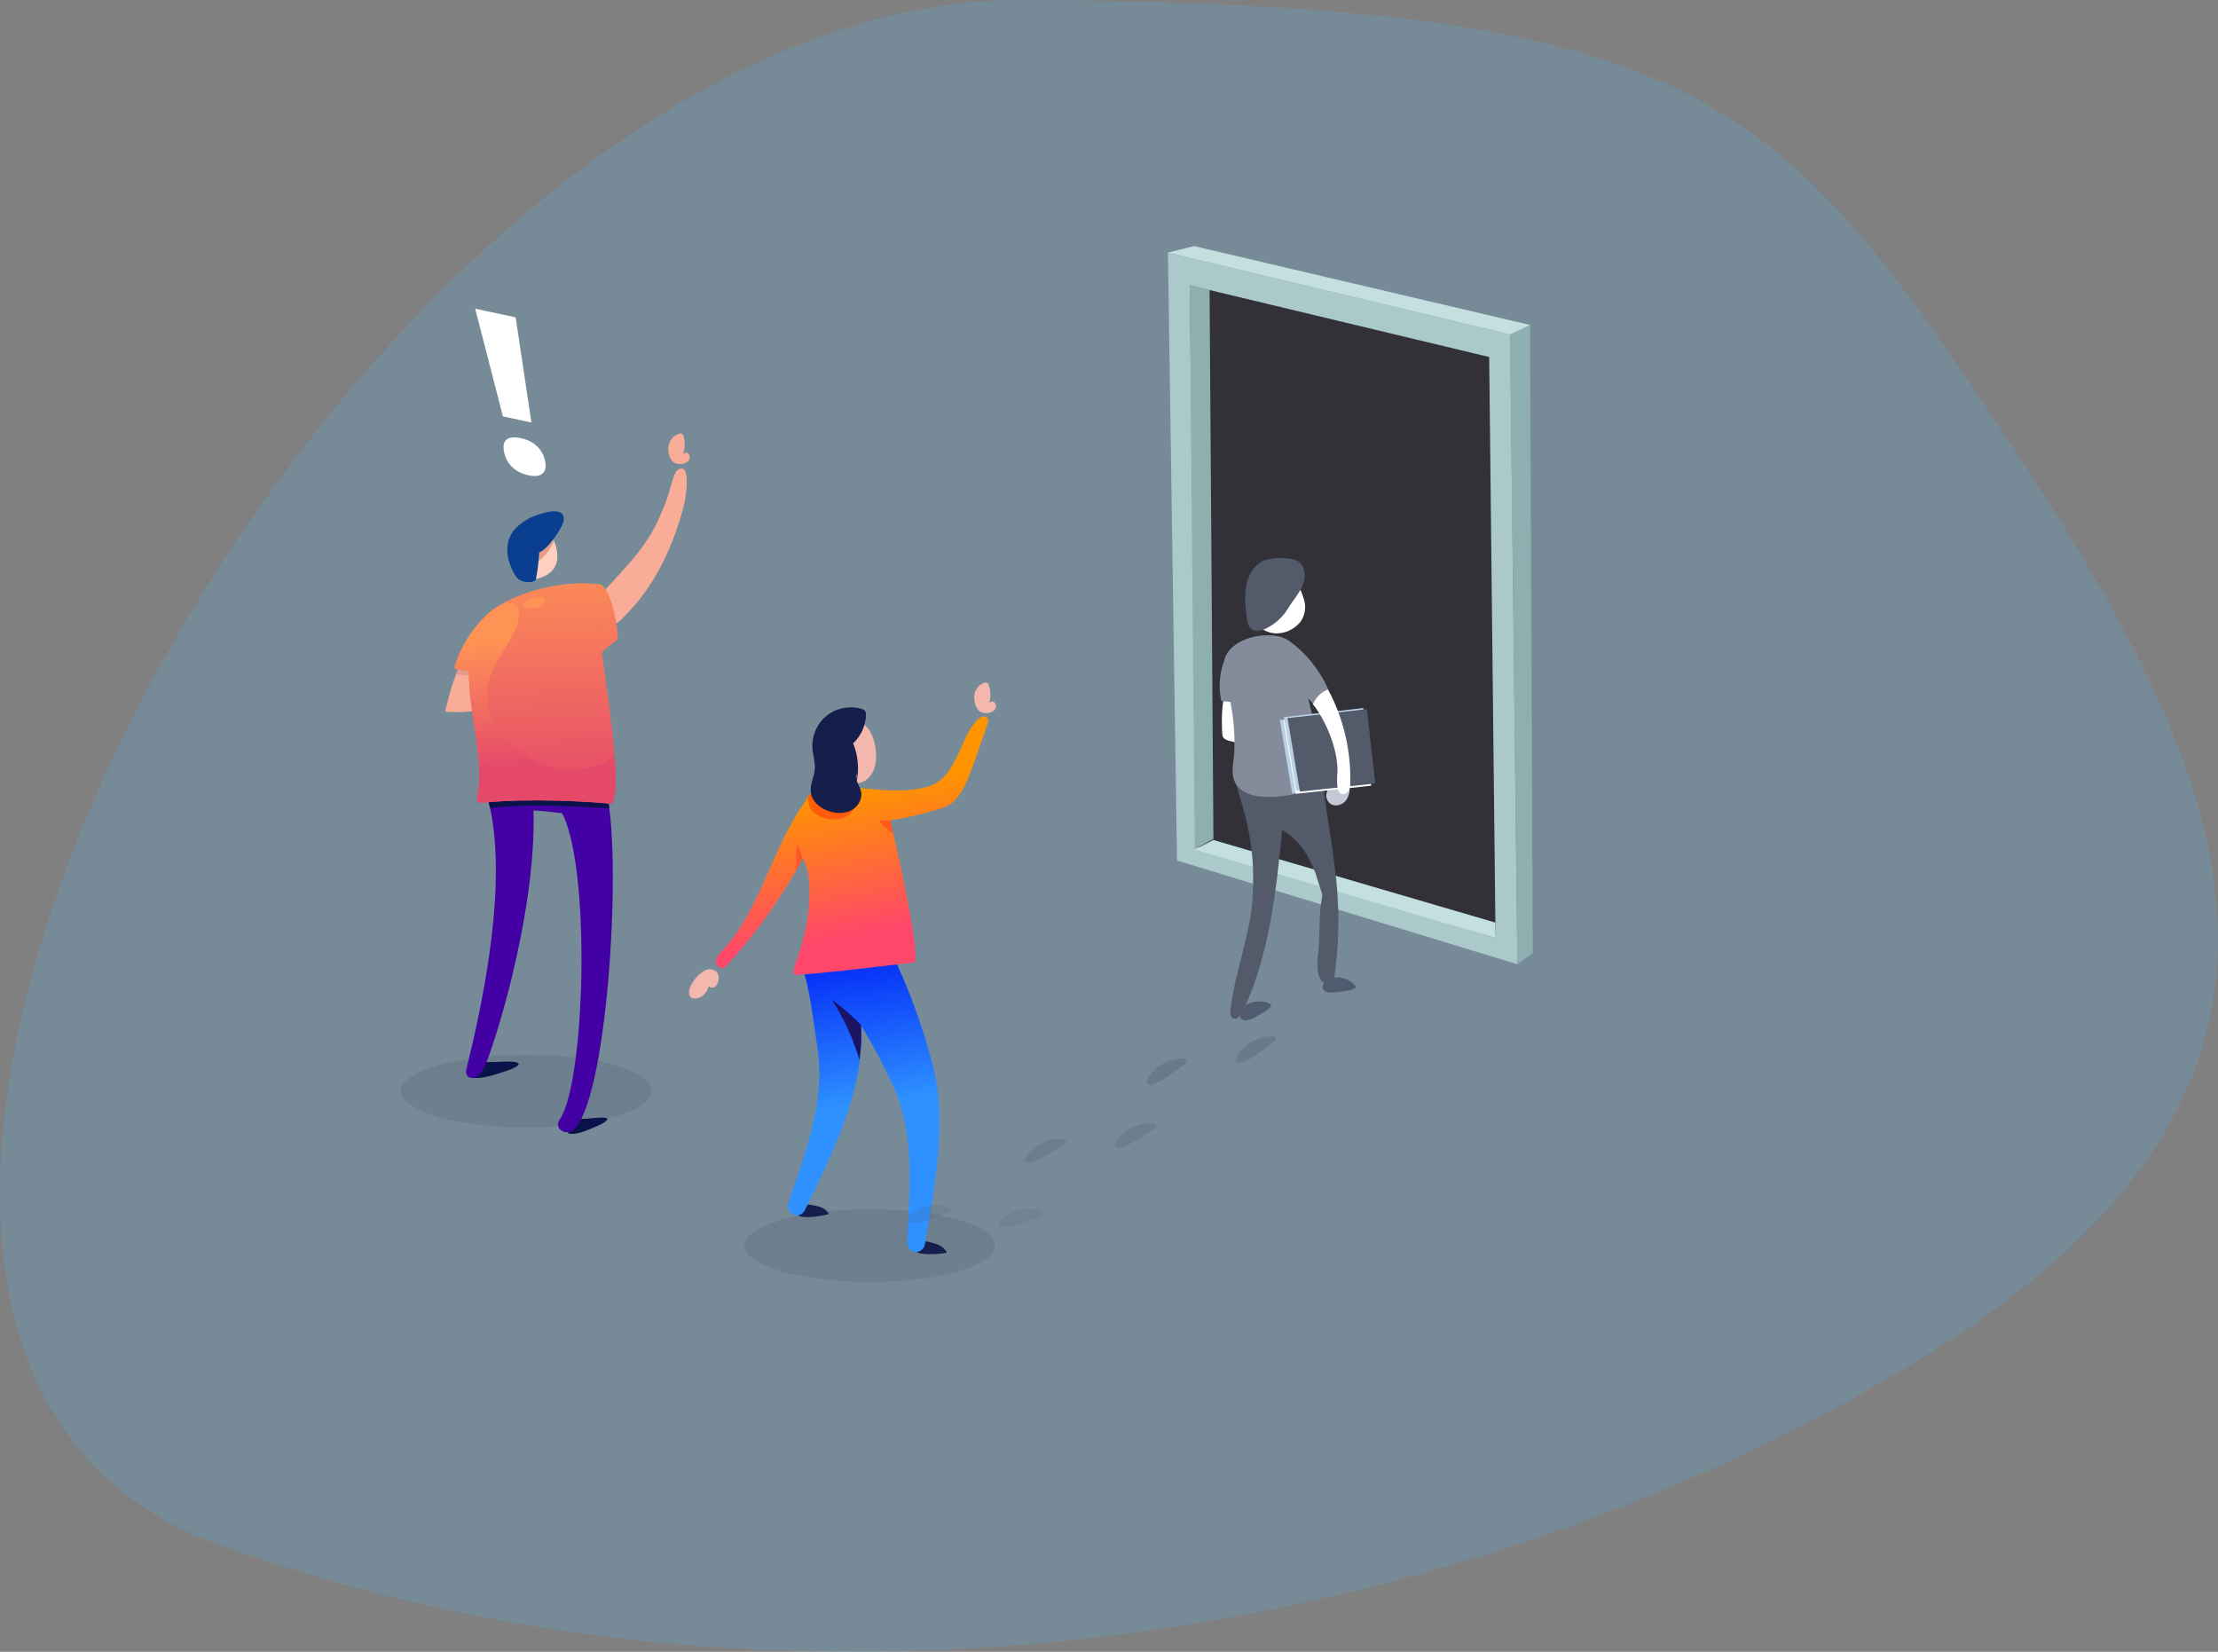 <svg xmlns="http://www.w3.org/2000/svg" xmlns:xlink="http://www.w3.org/1999/xlink" viewBox="0 0 425.02 316.52"><rect x="0" y="0" width="425.02" height="316.52" fill="#808080" stroke="none"/><defs><linearGradient id="external_goodbye_svg__a" x1="166.15" x2="166.84" y1="295.77" y2="219.81" gradientUnits="userSpaceOnUse"><stop offset="0" stop-color="#662a68"/><stop offset="1" stop-color="#00002d"/></linearGradient><linearGradient xlink:href="#external_goodbye_svg__a" id="external_goodbye_svg__e" x1="100.34" x2="101.03" y1="266.17" y2="190.21"/><linearGradient id="external_goodbye_svg__f" x1="-862.05" x2="-860.97" y1="-140.02" y2="-186.82" gradientTransform="matrix(1.07 0 0 -1 1020.91 -33.7)" gradientUnits="userSpaceOnUse"><stop offset="0" stop-color="#ff9255"/><stop offset="1" stop-color="#e4496a"/></linearGradient><linearGradient id="external_goodbye_svg__b" x1="-861.02" x2="-863.09" y1="146.79" y2="122.76" gradientTransform="matrix(1.07 0 0 1 1020.91 0)" gradientUnits="userSpaceOnUse"><stop offset="0" stop-color="#e4496a"/><stop offset="1" stop-color="#ff9255"/></linearGradient><linearGradient xlink:href="#external_goodbye_svg__b" id="external_goodbye_svg__g" x1="-865.21" x2="-863.93" y1="118.54" y2="117.39"/><linearGradient id="external_goodbye_svg__h" x1="-12058.98" x2="-12039.18" y1="-1700.17" y2="-1725.51" gradientTransform="matrix(-.986 .22 -.163 -.999 -11899.32 1068.57)" gradientUnits="userSpaceOnUse"><stop offset="0" stop-color="#ffb727"/><stop offset="1" stop-color="#ff4974"/></linearGradient><linearGradient id="external_goodbye_svg__c" x1="-6583.36" x2="-6587.28" y1="194.43" y2="227.27" gradientTransform="matrix(-.65 0 0 .95 -4133.22 -.82)" gradientUnits="userSpaceOnUse"><stop offset="0" stop-color="#0021f7"/><stop offset="1" stop-color="#2e91ff"/></linearGradient><linearGradient xlink:href="#external_goodbye_svg__c" id="external_goodbye_svg__i" x1="-6566.05" x2="-6569.92" y1="196.19" y2="228.55"/><linearGradient id="external_goodbye_svg__j" x1="163.99" x2="159.91" y1="231.78" y2="204.62" gradientTransform="rotate(-1.16 -2436.631 88.945)" gradientUnits="userSpaceOnUse"><stop offset="0" stop-color="#ff466b"/><stop offset="1" stop-color="#ff9300"/></linearGradient><linearGradient id="external_goodbye_svg__d" x1="161.75" x2="157.66" y1="232.11" y2="204.96" gradientTransform="rotate(-1.16 -2436.631 88.945)" gradientUnits="userSpaceOnUse"><stop offset="0" stop-color="#ff466b"/><stop offset="1" stop-color="#ff5e00"/></linearGradient><linearGradient xlink:href="#external_goodbye_svg__d" id="external_goodbye_svg__k" x1="170.83" x2="166.75" y1="230.75" y2="203.59"/><linearGradient xlink:href="#external_goodbye_svg__d" id="external_goodbye_svg__l" x1="153.4" x2="149.31" y1="233.37" y2="206.21"/></defs><g><path fill="#60aad3" d="M41.8 295.91c113.02 40.84 241.82 16.95 327.37-36.24 85.56-53.19 58.11-111.59 14.85-176.51C340.76 18.25 325.38.81 196.14 0S-71.23 255.08 41.8 295.91" opacity=".28" style="isolation:isolate"/><path fill="#abc8cb" d="m225.54 164.89 65.22 19.88-1.39-120.68L223.8 48.4z"/><path fill="#313137" d="m229.51 162.34 57.07 17.4-1.22-111.33-57.38-13.74z"/><path fill="#8dafb0" d="m289.37 64.09 3.82-1.82.52 120.34-2.95 2.16zm-61.4-9.44 3.81.86.74 105.25-3.57 1.98z"/><path fill="#c4dfdf" d="M289.37 64.09 223.8 48.4l5-1.25 64.39 15.12zm-2.76 115.66-57.68-16.97 3.59-1.82 54.01 15.82z"/><ellipse cx="166.67" cy="238.68" fill="url(#external_goodbye_svg__a)" opacity=".09" rx="24.02" ry="6.99"/><ellipse cx="100.86" cy="209.07" fill="url(#external_goodbye_svg__e)" opacity=".09" rx="24.02" ry="6.99"/><path fill="#f9ad98" d="M121.09 116.57c-.68.75-1.38 1.47-2.08 2.18-.35.36-.77.74-1.2.62-.38-.1-.62-.55-.82-.96-.53-1.09-1.06-2.18-1.58-3.27-.14-.28-.28-.6-.24-.93.04-.35.27-.62.48-.85 3.4-3.79 7.09-7.34 9.64-12.04 1.01-1.87 1.82-3.88 2.58-5.92.38-1.02 1.21-4.9 2.01-5.38 2.72-1.62 1.46 5.64 1.19 6.73-1.89 7.47-5.2 14.52-9.96 19.81Zm-29.29 3.46a53.8 53.8 0 0 0-6.49 16.33c4.95.41 9.92-.56 14.3-2.77l-7.81-13.55Z"/><path fill="#e59d89" d="M89.7 129.41c.63 0 1.26 0 1.9-.05 1.68-.23 3.35-.54 4.99-.94l-4.79-8.38a55.3 55.3 0 0 0-4.39 9.19l.31.05c.66.09 1.32.13 1.98.14Z"/><path fill="#0a1349" d="M109.69 214.33c-.86.72-1.17 1.86-.77 2.87 1.34.32 3.35-.48 4.37-.95s2.65-.98 3.14-1.81c-.33-.77-4.51.28-6.74-.1Zm-18.17-10.99c2.58.59 7.67-.52 7.9.62-.7.88-2.81 1.35-3.96 1.75s-3.75 1.17-5.27.72c-.29-1.19.24-2.42 1.33-3.09"/><path fill="#4300a4" d="M111.12 152.42c-5.96-.21-11.92-.29-17.86-.23 4.96 16.83-1.93 44.62-3.86 52.57-.6 2.3 2.19 2.52 3.3-.15 1.13-1.48 10.13-28.73 9.53-49.31 1.41.06 4 .33 5.48.53 5.54 10.44 4.48 51.7-.5 58.77-1.02 1.45.78 2.95 2.48 2.11 6.66-5.13 9.45-50.79 6.68-64.1-1.31-.02-3.99-.16-5.26-.21Z"/><path fill="#0a1349" d="M99.36 154.44c5.81-.2 11.61.1 17.41.44-.12-.81-.24-1.61-.39-2.24-1.28-.06-3.99-.16-5.26-.21-5.96-.21-11.92-.29-17.86-.23.24.81.45 1.71.63 2.62 1.82-.18 3.64-.31 5.47-.38"/><path fill="#ffcfc0" d="M101.91 111.11c7.56-1.19 4.31-7.68 3.56-8.86-.42-.55-.99-.99-1.64-1.27-2.2-.53-4.42.48-5.3 2.41-1.3 2.47-.87 3.89.54 6.03.59.99 1.67 1.62 2.84 1.68Z"/><path fill="#e59d89" d="M101.41 108.57c.93-.47 1.79-1.05 2.57-1.7 1.09-.99 2.27-3.04 2.13-3.39-.49-1.27-1.19-.91-1.89-.92-2.29.04-4.22 1.52-4.73 3.63a8 8 0 0 0-.41 3.4c.8-.29 1.58-.63 2.33-1.02"/><path fill="#093f8e" d="M98.05 102.22c.81-1.42 3.12-3 4.75-3.5 5.26-1.87 5.53.16 5.08 1.51-.26.93-2.72 4.92-4.55 5.61-.1 1.73-.31 3.45-.63 5.15-.11.7-2.9.99-3.87-.58-1.48-2.32-2.37-5.6-.78-8.2Z"/><path fill="url(#external_goodbye_svg__f)" d="M118.38 122.28c.08-1.44-.98-8.65-3.18-10.26-8.71-1.2-17.88 2.31-21.38 5.29-.37.32-.72.65-1.05 1.01-2.74 2.75-4.72 6.1-5.76 9.74.93.27 1.88.43 2.85.49-.08 8.06 2.77 16.32 1.78 22.99-.16 1.12-.73 2.42.86 2.27 9.06-.94 21.14-.17 24.4.19.31.04.52-.18.61-.45 1.48-4.51-1.16-20.76-2.17-28.53 1.22-1.36 2.99-2.15 3.02-2.74Z"/><path fill="url(#external_goodbye_svg__b)" d="M114.77 146.56c-2.28.9-4.85 1.28-7.3.92-2.49-.37-4.84-1.44-6.86-2.83-4-2.74-7.45-7.15-7.26-11.99.18-4.64 3.77-8.07 5.45-12.22.56-1.37 1.51-4.04-.51-4.79-.47-.18-1-.21-1.51-.16-1.2.58-2.22 1.21-2.95 1.83-.37.32-.72.65-1.05 1.01-2.74 2.75-4.72 6.1-5.76 9.74.93.27 1.88.43 2.85.49-.08 8.06 2.77 16.32 1.78 22.99-.16 1.12-.73 2.42.86 2.27 9.06-.94 21.14-.17 24.4.19.31.04.52-.18.61-.45.54-1.64.53-4.82.26-8.57-.94.62-1.94 1.15-3.01 1.58Z"/><path fill="url(#external_goodbye_svg__g)" d="M100.83 115.23c-.29.15-.6.39-.57.69.03.35.46.52.83.57.81.12 1.65.03 2.4-.26.86-.33 1.53-1.56.23-1.88-.79-.2-2.23.52-2.89.87Z"/><path fill="#fff" d="M234.77 133.43c-.77.86-.69 6.36-.52 7.48s1.98 1.08 2.87 1.48c1.2.54 2.71-.16 3.39-1.32.53-1.09.72-2.3.53-3.48-.28-2.86-1.32-5.57-3-7.85"/><path fill="#535b6b" d="M236.67 146.7c-.19.81 7.19 1.8 7.85 1.78 3-.05 5.94-.96 8.47-2.64 1.62 15.77 4.86 24.66 2.83 40.48-.09.71-.28 1.4-.57 2.06-.2.21-.49.31-.77.28-1.15-.12-1.73-1.35-1.92-2.35-.16-1.32-.14-2.67.08-3.99.19-1.68.19-6.15.35-7.83.39-4.11.73-1.8-.44-5.69-2.39-8.12-6.67-9.25-6.84-9.9-1.16 11.79-2.39 23.87-7.53 34.88-.35.74-1.01 1.62-1.75 1.4s-.7-1.08-.63-1.78c.56-5.7 3.51-13.91 4.06-19.62 1.59-16.03-4.21-22.74-3.21-27.09Z"/><path fill="#848c9b" d="M234.05 134.35c-.57-2.56-.38-5.26.54-7.76.12-.54.34-1.06.65-1.52l.09-.12c1.66-2.38 5.51-3.46 8.56-3.17.1 0 .21.01.31.03.71.08 1.4.27 2.05.56.25.12.5.26.74.41a22.8 22.8 0 0 1 7.57 9.42c-.5.52-.95 1.07-1.36 1.66-.39.6-.71 1.25-.93 1.92-.47-.68-.99-1.33-1.55-1.94 2.75 13.37 7.74 15.52-.87 17.89-4.11 1.17-13.48 2.53-13.65-3.88-.03-1.22.25-2.44.31-3.66.16-3.26-.1-6.52-.75-9.69z"/><path fill="#515b70" d="M242.32 193.85c.46-.23.86-.56 1.17-.96.07-.09.1-.22.07-.34a.34.34 0 0 0-.15-.14c-.4-.23-.83-.39-1.29-.46-.42-.07-.85-.08-1.27-.03-.66.04-1.31.23-1.9.55-.89.51-2.1 2.51-.66 3 1.09.37 3.12-1.1 4.03-1.62m15.82-4.01c.51-.04 1-.19 1.45-.45.15-.05.23-.2.19-.35a.2.2 0 0 0-.08-.12c-.27-.37-.6-.68-.99-.92-.36-.21-.76-.37-1.16-.48-.63-.21-1.29-.29-1.96-.21-1.02.14-2.93 1.52-1.81 2.53.86.73 3.31.15 4.35 0Z"/><path fill="#fff" d="M244.66 108.43a9.8 9.8 0 0 1 5.1 6.11c.58 1.49.39 3.2-.51 4.54-1.27 1.61-3.24 2.46-5.23 2.25-.95-.13-1.84-.52-2.58-1.13-2.92-2.33-2.65-6.18-.98-9.4.39-.88 1.04-1.61 1.86-2.1.93-.51 2.35-.58 2.96.05"/><path fill="url(#external_goodbye_svg__h)" d="M254.79 140.04v-.36c.03.12.02.24 0 .36"/><path fill="#c4c9d6" d="M258.57 150.42c.17.96-.02 1.95-.54 2.79-.55.83-1.54 1.27-2.5 1.09-1.03-.29-1.62-1.37-1.31-2.42s1.41-1.66 2.44-1.38c.03 0 .07.02.1.03.18-.51.74-.78 1.24-.61.36.12.6.44.63.82"/><path fill="#bbd0e5" d="m260.45 136.24-15.21 1.73 2.37 14.07 14.45-1.55z"/><path fill="#f8fafb" d="m261.14 136.31-15.21 1.73 2.38 14.07 14.44-1.55z"/><path fill="#bbd0e5" d="m261.23 135.68-15.21 1.73 2.38 14.08 14.44-1.56z"/><path fill="#535b6b" d="m261.93 135.88-15.21 1.73 2.37 14.07 14.44-1.55z"/><path fill="#fff" d="M251.59 134.95a5.16 5.16 0 0 1 2.08-2.44c.26-.16.53-.28.82-.36 2.94 5.46 4.4 11.63 4.25 17.91.07.65-.16 1.31-.61 1.79-.72.57-2.18.99-1.87-3.49s-2.18-10.27-4.66-13.4Z"/><path fill="#535b6b" d="M249.91 111.24c.28-1.3 0-2.81-1.03-3.58-.8-.6-1.87-.63-2.87-.69a8.8 8.8 0 0 0-3.74.42c-1.84.74-3.03 2.7-3.44 4.67-.41 1.98-.19 4.01.03 6.01.11.95.29 2.02 1.06 2.53s1.79.25 2.65-.15c1.8-.87 3.31-2.27 4.34-4.01 1.03-1.66 2.55-3.25 2.99-5.2Z"/><path fill="#161f4c" d="M181.42 240.02c-.79-1.56-2.12-1.63-3.41-2.05-.96-.31-3.68.26-2.54 1.77.74.98 5.64.49 5.95.28m-22.58-7.41c-.92-1.49-2.25-1.45-3.57-1.76-.98-.23-3.64.57-2.39 1.97.82.92 5.66.02 5.96-.21"/><path fill="url(#external_goodbye_svg__c)" d="M166.96 175.4c5.3 8.93 9.17 18.69 11.82 28.86 2.79 10.68.31 23.26-1.55 34.17-.14.8-.78 1.41-1.55 1.47h-.04c-1.02.08-1.86-.81-1.81-1.89.48-10.31 1.55-20.66-2.7-29.95-3.79-8.31-8.6-16.1-14.29-23.09"/><path fill="url(#external_goodbye_svg__i)" d="M156.66 200.95c-.9-5.99-1.38-11.11-3.23-16.85.25-.36 0-1.05.28-1.39 1.04-1.26 1.83-2.84 3.11-3.82 1.32-1.02 2.76-1.91 4.3-2.51.66-.26 1.36-.47 2.06-.59 1.44 7.84 2.01 15.85 1.84 23.86-.24 11.08-6.03 22.36-10.78 32.25-.35.73-1.13 1.11-1.88.93-.01 0-.03 0-.04-.01-1-.24-1.56-1.34-1.22-2.36 3.26-9.73 7.1-19.31 5.56-29.51"/><path fill="#1b1464" d="M165.1 196.52a42.7 42.7 0 0 0-5.72-4.95c2.3 3.52 4.09 7.42 5.28 11.51.37-2.23.48-4.52.32-6.78"/><path fill="url(#external_goodbye_svg__j)" d="M188.9 137.35c-.51-.24-1.27.23-1.55.52-2.15 2.26-2.41 3.99-3.79 6.78-1.38 2.8-2.77 5.23-5.76 6.09-4.06 1.17-9.03.64-12.13.36-2.95-.41-5.98-.26-8.89.43-1.32.32-1.98.83-2.25 1.74-.05.07-.1.13-.15.2-6.49 8.99-8.46 20.53-16.02 28.77-.54.59-1.14 1.22-1.18 1.99-.05.77.83 1.59 1.56 1.23.19-.09.33-.25.47-.4 5.76-6.28 10.69-13.23 14.65-20.63.46 1.01.93 2.09 1.09 3.82 1.03 11.1-4.11 18.08-2.63 18.55.78.25 21.8-2.21 22.81-2.4 1.43-.27-2.62-19.28-4.56-27.22 3.06-.43 6.09-1.19 9.06-2.06.98-.29 1.98-.62 2.79-1.26 1.17-.92 2.39-3.04 2.95-4.41 1.81-4.44 2.24-6.16 3.84-10.67.16-.45.33-1.13-.33-1.45Z"/><path fill="url(#external_goodbye_svg__d)" d="M154.84 152.93c-.02.6.11 1.21.38 1.74.26.5.64.93 1.09 1.27.94.72 2.15 1.07 3.33 1.09.58.01 1.17-.06 1.72-.23.62-.19 1.2-.53 1.66-.99.91-.89 1.29-2.17 1.21-3.42-.03-.5-.13-.99-.28-1.46-2.4-.16-4.82.04-7.16.6-.96.23-1.56.56-1.93 1.08-.01.1-.02.21-.02.31Z"/><path fill="url(#external_goodbye_svg__k)" d="M168.48 157.28c.45.62 1.01 1.15 1.59 1.64q.555.465 1.14.9c-.22-.96-.43-1.83-.62-2.61-.7.06-1.41.06-2.11.07"/><path fill="url(#external_goodbye_svg__l)" d="M152.7 161.82c-.11 1.01-.11 2.03-.11 3.05 0 .64 0 1.29-.03 1.93.42-.73.82-1.46 1.22-2.2-.1-.48-.22-.95-.37-1.41-.16-.48-.37-.98-.71-1.37"/><path fill="#f4b7ae" d="M132.19 190.84c.32.56 1.14.6 1.75.36a3.07 3.07 0 0 0 1.85-2.29c1.58 1.69 3.36-3.14.14-3.18-1.64-.02-4.63 3.57-3.74 5.11m29.51-51.63c-.87.02-1.61.7-1.98 1.57-.37.86-.43 1.88-.35 2.87.11 1.57.54 3.17 1.44 4.44.9 1.26 2.32 2.12 3.69 1.96 1.3-.15 2.39-1.2 2.92-2.52s.57-2.88.32-4.37c-.23-1.39-.71-2.8-1.61-3.82-1.46-1.66-3.95-1.96-5.51-.65s-1.98 4.04-.94 6.06"/><path fill="#161f4c" d="M163.87 150.9c.84-2.76.7-5.8-.4-8.47a7.8 7.8 0 0 0 2.47-5.26c.02-.34 0-.71-.21-.97-.18-.22-.46-.32-.73-.39-2.25-.64-4.81-.11-6.62 1.36-1.82 1.48-2.86 3.87-2.7 6.2.09 1.37.57 2.71.45 4.07-.12 1.47-.93 2.87-.77 4.34.2 1.82 1.87 3.17 3.62 3.7 1.39.43 2.97.45 4.24-.26s2.12-2.25 1.75-3.66c-.3-1.13-1.3-2.27-.75-3.29"/><path fill="#f4b7ae" d="M186.68 133.39c.09-1.12.84-2.2 1.9-2.54.23-.07.5-.1.68.06.09.08.13.19.18.3.45 1.16.47 2.48.06 3.65.11-.39.65-.55.99-.33s.45.7.32 1.08c-.37 1.05-2.05 1.31-2.93.79s-1.27-2.05-1.19-3.01Z"/><path fill="#515b70" d="M220.05 206.55c1.34-2.26 3.92-3.72 6.53-3.71.29 0 .64.06.75.33.12.31-.17.61-.43.81-2.15 1.61-6.65 5.19-7.22 3.46m17.44-5.14c1.34-2.26 3.92-3.72 6.53-3.71.29 0 .64.06.75.33.12.31-.17.61-.43.81-2.15 1.61-6.65 5.19-7.22 3.46" opacity=".34"/><path fill="#515b70" d="M196.73 221.49c1.5-2.16 4.17-3.43 6.78-3.23.29.02.64.11.72.39.1.31-.21.59-.49.77-2.26 1.46-7 4.7-7.45 2.93m17.77-3.87c1.5-2.16 4.17-3.43 6.78-3.23.29.02.64.11.72.39.1.31-.21.59-.49.77-2.26 1.46-7 4.7-7.45 2.93" opacity=".26"/><path fill="#515b70" d="M174.34 232.9c1.92-1.79 4.8-2.46 7.31-1.71.28.08.6.24.63.53.03.33-.33.54-.64.65-2.52.94-7.84 3.1-7.9 1.28m18.17.01c1.92-1.79 4.8-2.46 7.31-1.71.28.08.6.24.63.53.03.33-.33.54-.64.65-2.52.94-7.84 3.1-7.9 1.28" opacity=".17"/><path fill="#f9ad98" d="M128.1 85.56c.14-1.11.93-2.16 2.01-2.45.23-.06.51-.08.67.09.08.08.13.19.16.3.4 1.18.36 2.5-.1 3.65.12-.38.67-.52 1-.28s.42.72.27 1.09c-.41 1.03-2.11 1.22-2.97.66-.87-.57-1.18-2.11-1.06-3.06Z"/><path fill="#fff" d="M96.6 86.67c-.24-1.17-.08-1.98.47-2.43s1.47-.54 2.75-.27 2.26.77 3.07 1.53q1.2 1.14 1.56 2.85c.22 1.1.06 1.89-.5 2.38s-1.45.6-2.67.34-2.29-.78-3.1-1.55a5.28 5.28 0 0 1-1.57-2.84Zm5.24-5.71-5.47-1.17-5.31-20.63 7.75 1.65 3.02 20.14Z"/></g></svg>